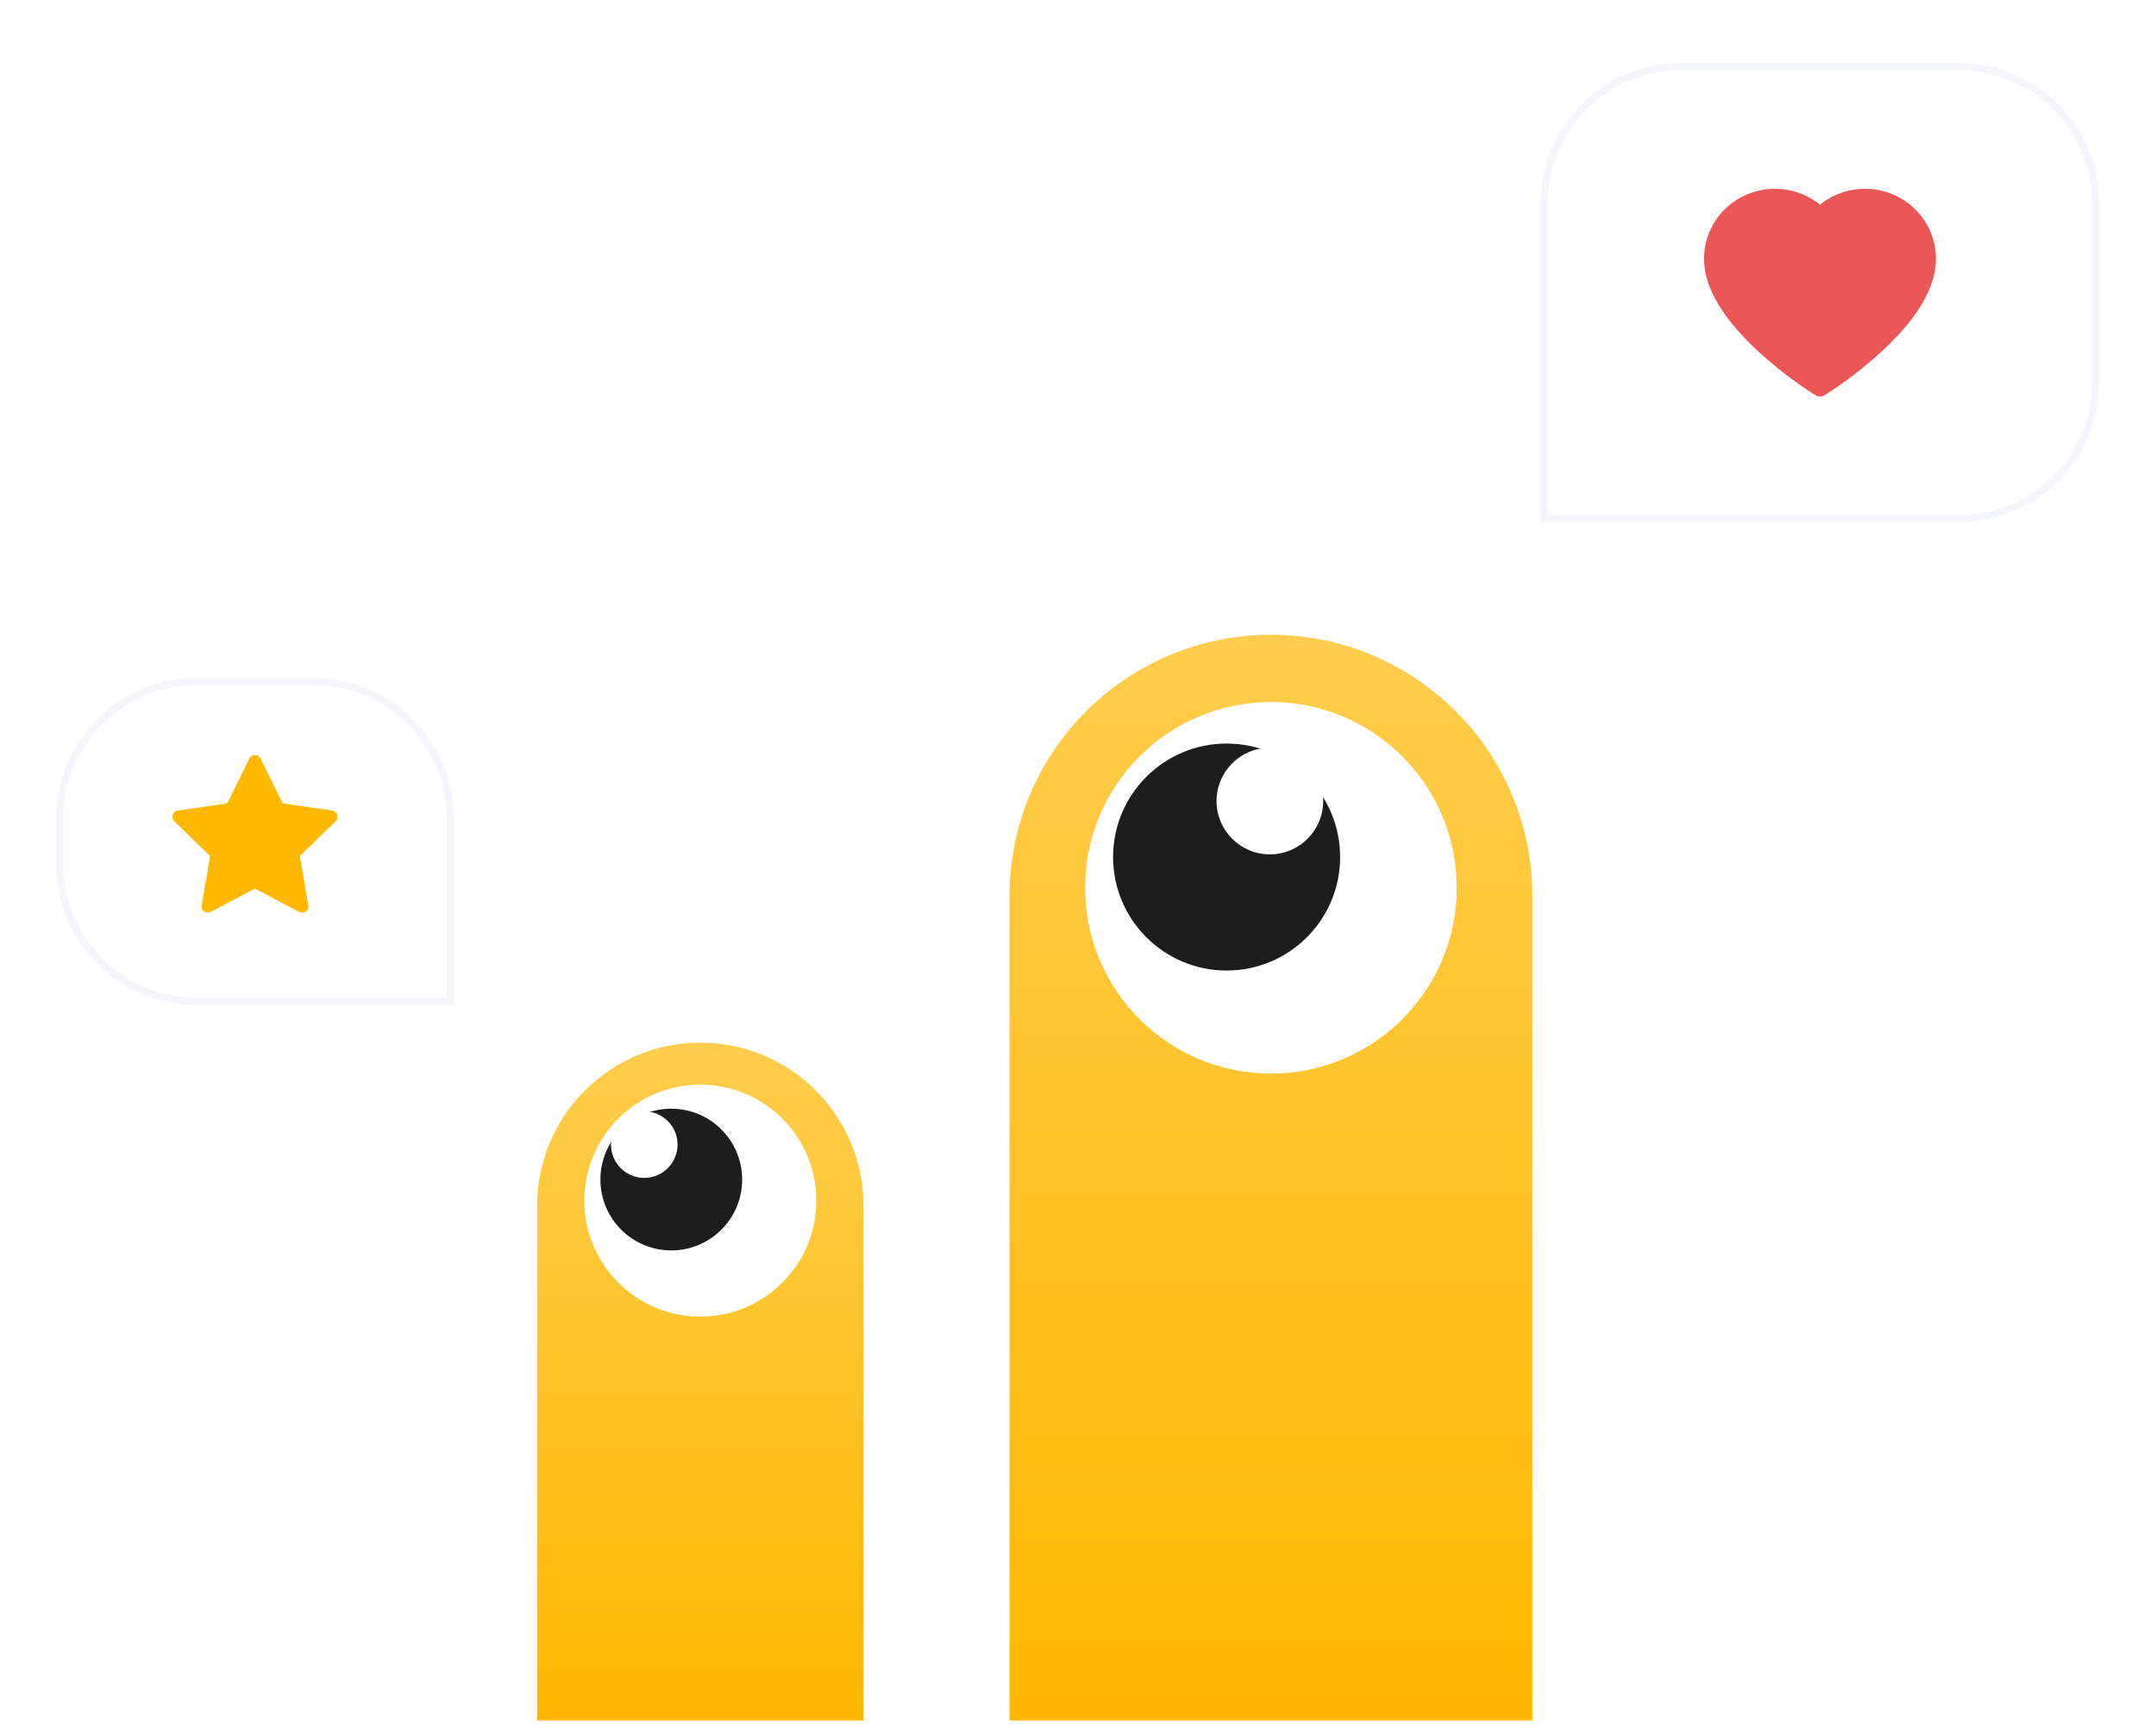 <svg width="307" height="246" viewBox="0 0 307 246" fill="none" xmlns="http://www.w3.org/2000/svg">
<path d="M76.483 171.74C76.483 158.905 86.888 148.5 99.723 148.5C112.558 148.5 122.962 158.905 122.962 171.74L122.962 245.049L76.483 245.049L76.483 171.74Z" fill="url(#paint0_linear_344_445)"/>
<circle r="16.519" transform="matrix(1 8.42937e-08 8.42937e-08 -1 99.723 170.999)" fill="white"/>
<circle r="10.092" transform="matrix(1 8.42937e-08 8.42937e-08 -1 95.586 168)" fill="#1D1D1D"/>
<circle r="4.74" transform="matrix(1 8.42937e-08 8.42937e-08 -1 91.74 163.021)" fill="white"/>
<path d="M218.195 127.632C218.195 107.075 201.53 90.41 180.973 90.41C160.416 90.41 143.751 107.075 143.751 127.632L143.751 245.048L218.195 245.048L218.195 127.632Z" fill="url(#paint1_linear_344_445)"/>
<circle cx="180.974" cy="126.447" r="26.458" transform="rotate(180 180.974 126.447)" fill="white"/>
<circle cx="174.661" cy="122.064" r="16.164" transform="rotate(180 174.661 122.064)" fill="#1D1D1D"/>
<circle cx="180.82" cy="114.09" r="7.592" transform="rotate(180 180.82 114.09)" fill="white"/>
<g filter="url(#filter0_d_344_445)">
<path d="M219.377 74.379H278.935C289.981 74.379 298.935 65.425 298.935 54.379V28.981C298.935 17.935 289.981 8.981 278.935 8.981H239.377C228.331 8.981 219.377 17.935 219.377 28.981V74.379Z" fill="white"/>
<path d="M219.877 73.879H278.935C289.705 73.879 298.435 65.148 298.435 54.379V28.981C298.435 18.211 289.705 9.481 278.935 9.481H239.377C228.607 9.481 219.877 18.211 219.877 28.981V73.879Z" stroke="#F4F6FB"/>
</g>
<path d="M243.445 32.952C243.958 31.765 244.696 30.69 245.62 29.787C246.544 28.881 247.634 28.16 248.831 27.666C250.071 27.15 251.401 26.887 252.744 26.89C254.629 26.89 256.467 27.406 258.065 28.38C258.447 28.613 258.81 28.869 259.154 29.149C259.498 28.869 259.861 28.613 260.243 28.38C261.841 27.406 263.68 26.89 265.564 26.89C266.921 26.89 268.236 27.15 269.478 27.666C270.678 28.162 271.76 28.877 272.688 29.787C273.613 30.689 274.352 31.765 274.863 32.952C275.394 34.186 275.666 35.497 275.666 36.846C275.666 38.119 275.406 39.445 274.89 40.795C274.458 41.922 273.839 43.092 273.048 44.273C271.794 46.142 270.07 48.091 267.93 50.067C264.383 53.343 260.87 55.605 260.721 55.697L259.815 56.278C259.414 56.534 258.898 56.534 258.497 56.278L257.591 55.697C257.442 55.602 253.933 53.343 250.382 50.067C248.242 48.091 246.518 46.142 245.265 44.273C244.473 43.092 243.85 41.922 243.422 40.795C242.906 39.445 242.646 38.119 242.646 36.846C242.643 35.497 242.914 34.186 243.445 32.952Z" fill="#EB5757"/>
<g filter="url(#filter1_d_344_445)">
<path d="M64.61 143.105H28C16.954 143.105 8 134.151 8 123.105V116.571C8 105.525 16.954 96.571 28 96.571H44.61C55.656 96.571 64.61 105.525 64.61 116.571V143.105Z" fill="white"/>
<path d="M64.11 142.605H28C17.23 142.605 8.5 133.875 8.5 123.105V116.571C8.5 105.801 17.23 97.071 28 97.071H44.61C55.38 97.071 64.11 105.801 64.11 116.571V142.605Z" stroke="#F4F6FB"/>
</g>
<path d="M47.293 115.444L40.25 114.42L37.101 108.037C37.015 107.862 36.874 107.721 36.699 107.635C36.261 107.418 35.728 107.598 35.509 108.037L32.361 114.42L25.317 115.444C25.123 115.471 24.945 115.563 24.809 115.702C24.645 115.87 24.555 116.098 24.558 116.333C24.561 116.569 24.657 116.794 24.826 116.958L29.922 121.927L28.718 128.942C28.69 129.105 28.708 129.273 28.77 129.427C28.833 129.58 28.937 129.713 29.071 129.81C29.205 129.908 29.363 129.966 29.528 129.977C29.694 129.989 29.859 129.954 30.005 129.877L36.305 126.565L42.605 129.877C42.777 129.969 42.977 129.999 43.168 129.966C43.651 129.883 43.976 129.425 43.892 128.942L42.688 121.927L47.784 116.958C47.923 116.822 48.015 116.645 48.042 116.451C48.117 115.965 47.779 115.516 47.293 115.444Z" fill="#FFB800"/>
<defs>
<filter id="filter0_d_344_445" x="211.377" y="0.98" width="95.558" height="81.398" filterUnits="userSpaceOnUse" color-interpolation-filters="sRGB">
<feFlood flood-opacity="0" result="BackgroundImageFix"/>
<feColorMatrix in="SourceAlpha" type="matrix" values="0 0 0 0 0 0 0 0 0 0 0 0 0 0 0 0 0 0 127 0" result="hardAlpha"/>
<feOffset/>
<feGaussianBlur stdDeviation="4"/>
<feComposite in2="hardAlpha" operator="out"/>
<feColorMatrix type="matrix" values="0 0 0 0 0 0 0 0 0 0 0 0 0 0 0 0 0 0 0.05 0"/>
<feBlend mode="normal" in2="BackgroundImageFix" result="effect1_dropShadow_344_445"/>
<feBlend mode="normal" in="SourceGraphic" in2="effect1_dropShadow_344_445" result="shape"/>
</filter>
<filter id="filter1_d_344_445" x="0" y="88.571" width="72.61" height="62.534" filterUnits="userSpaceOnUse" color-interpolation-filters="sRGB">
<feFlood flood-opacity="0" result="BackgroundImageFix"/>
<feColorMatrix in="SourceAlpha" type="matrix" values="0 0 0 0 0 0 0 0 0 0 0 0 0 0 0 0 0 0 127 0" result="hardAlpha"/>
<feOffset/>
<feGaussianBlur stdDeviation="4"/>
<feComposite in2="hardAlpha" operator="out"/>
<feColorMatrix type="matrix" values="0 0 0 0 0 0 0 0 0 0 0 0 0 0 0 0 0 0 0.05 0"/>
<feBlend mode="normal" in2="BackgroundImageFix" result="effect1_dropShadow_344_445"/>
<feBlend mode="normal" in="SourceGraphic" in2="effect1_dropShadow_344_445" result="shape"/>
</filter>
<linearGradient id="paint0_linear_344_445" x1="99.723" y1="148.5" x2="99.723" y2="245.049" gradientUnits="userSpaceOnUse">
<stop stop-color="#FFCD4E"/>
<stop offset="1" stop-color="#FFB800"/>
</linearGradient>
<linearGradient id="paint1_linear_344_445" x1="180.973" y1="90.41" x2="180.973" y2="245.048" gradientUnits="userSpaceOnUse">
<stop stop-color="#FFCD4E"/>
<stop offset="1" stop-color="#FFB800"/>
</linearGradient>
</defs>
</svg>
